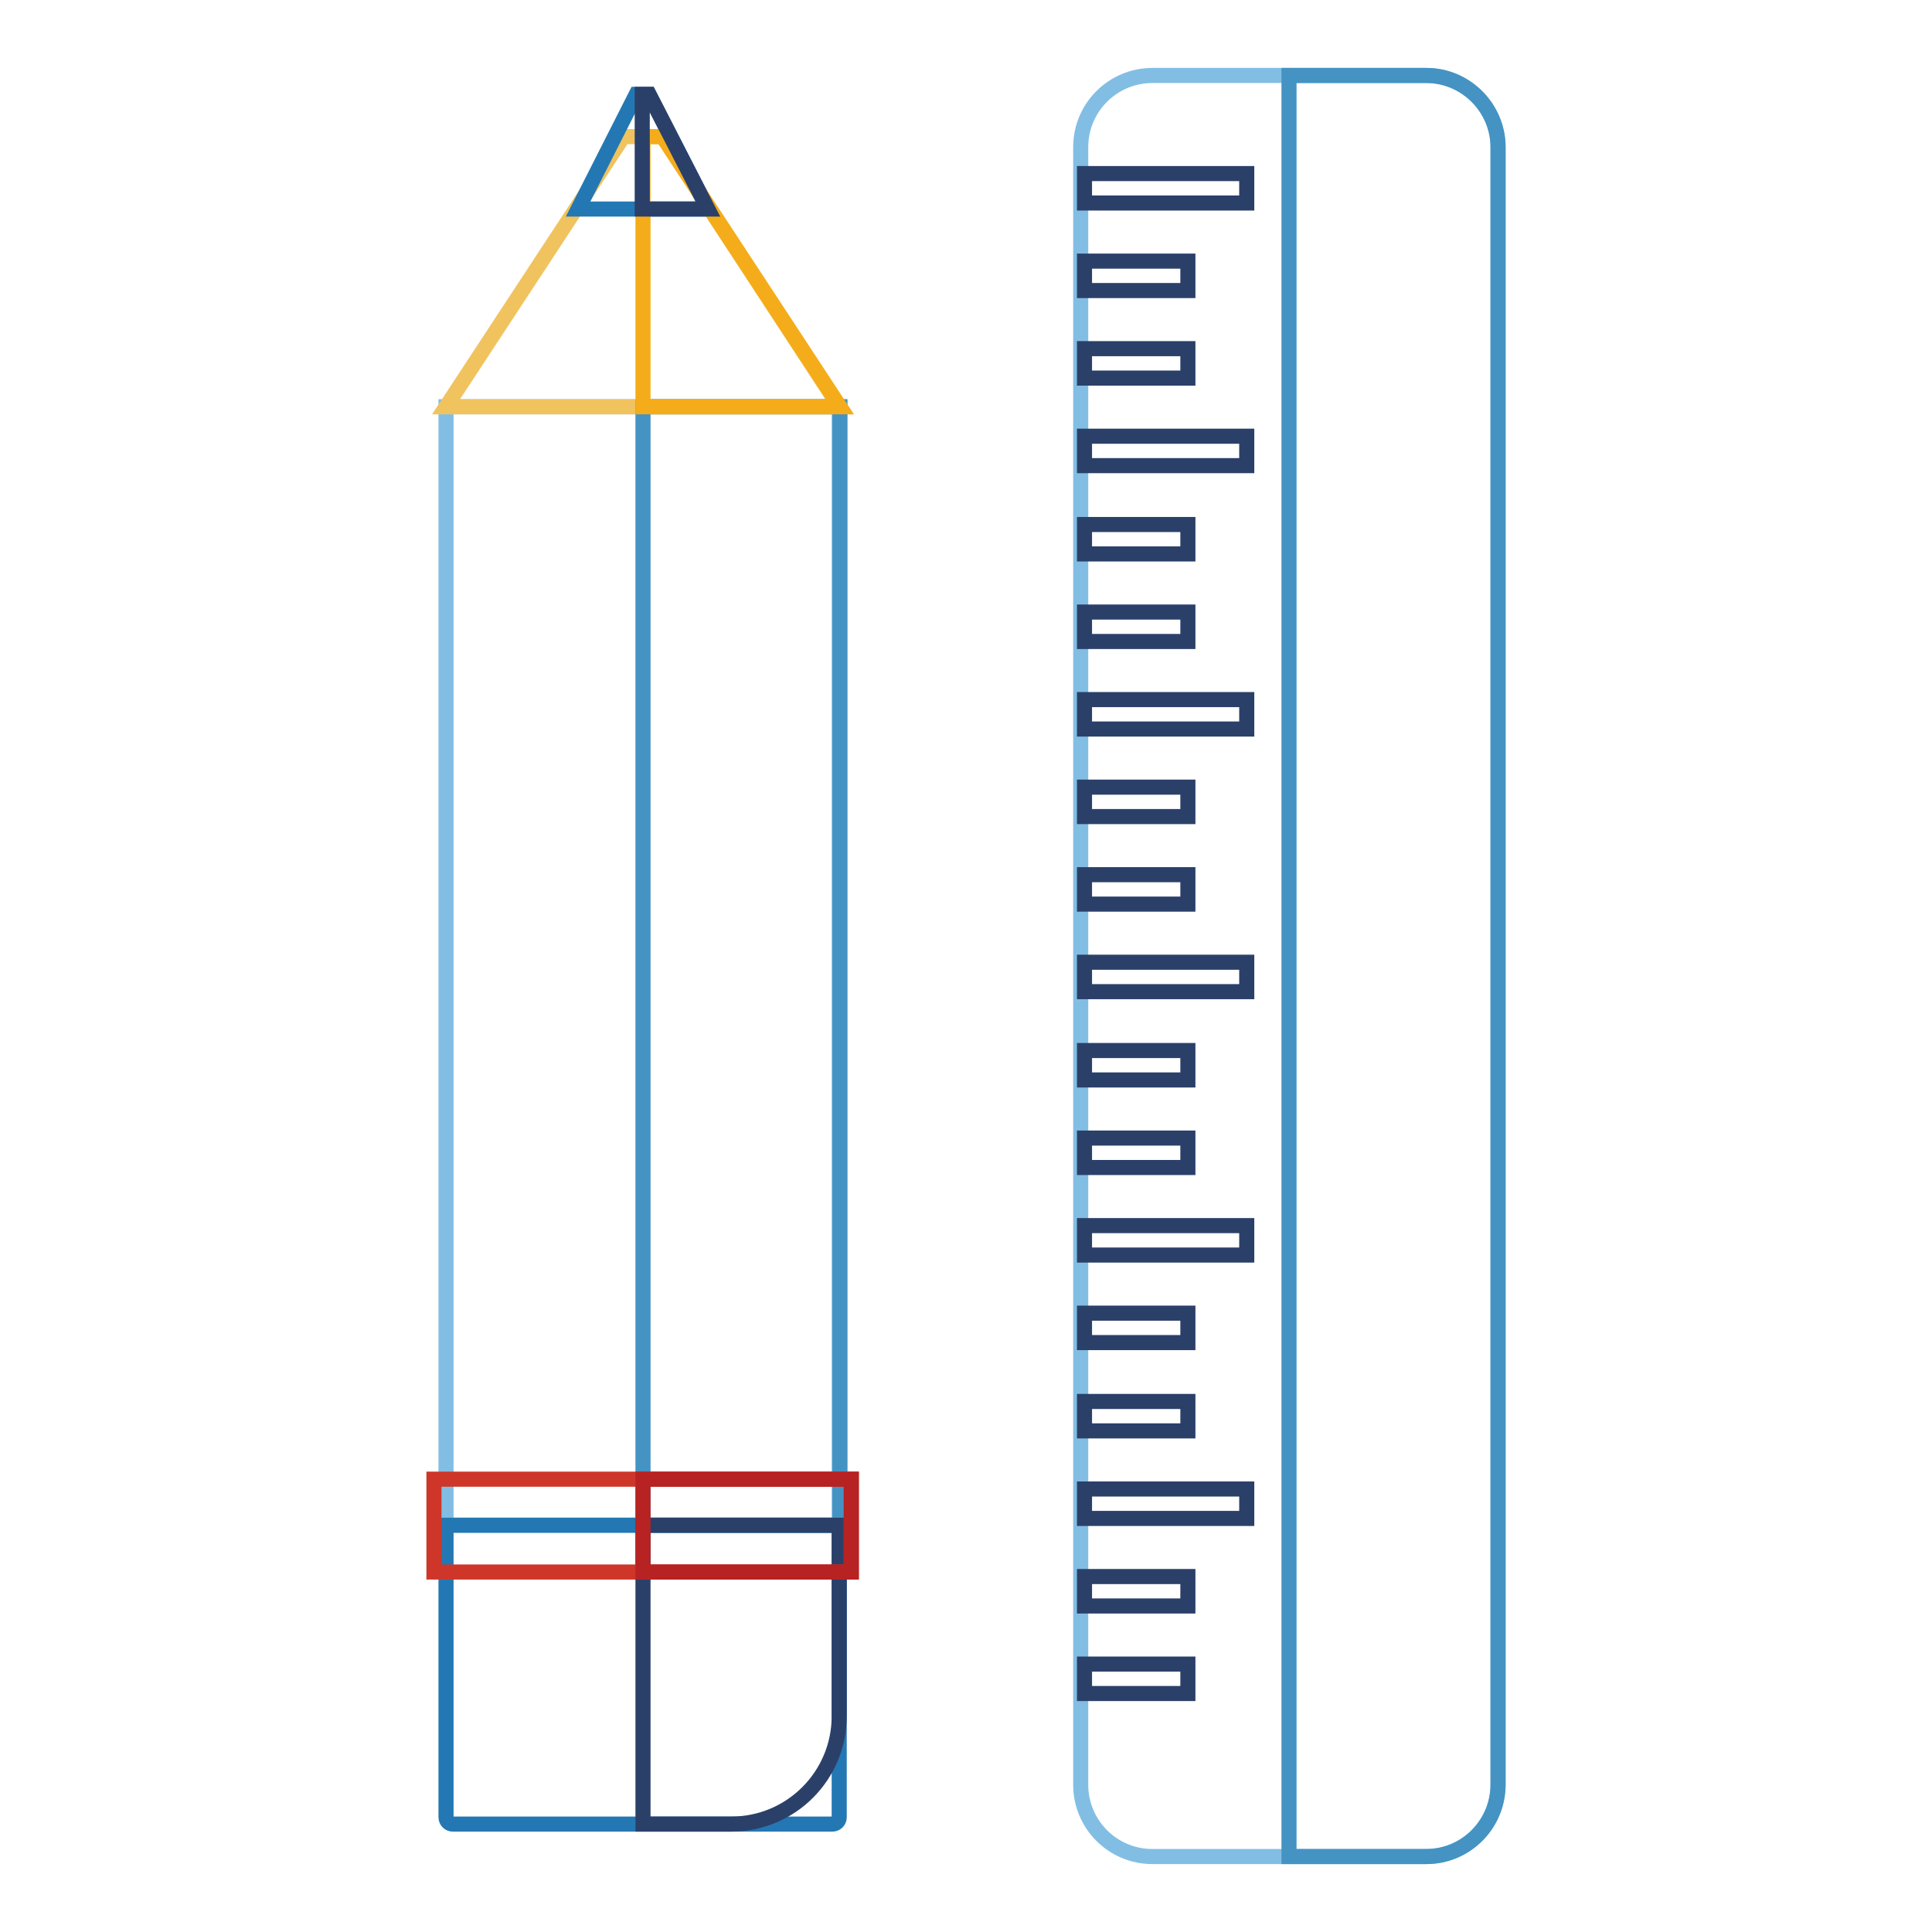 <?xml version="1.0" encoding="utf-8"?>
<!-- Svg Vector Icons : http://www.onlinewebfonts.com/icon -->
<!DOCTYPE svg PUBLIC "-//W3C//DTD SVG 1.1//EN" "http://www.w3.org/Graphics/SVG/1.1/DTD/svg11.dtd">
<svg version="1.1" xmlns="http://www.w3.org/2000/svg" xmlns:xlink="http://www.w3.org/1999/xlink" x="0px" y="0px" viewBox="0 0 256 256" enable-background="new 0 0 256 256" xml:space="preserve">
<g> <path stroke-width="2" fill-opacity="0" stroke="#82bee4"  d="M59.1,53.9h52.1v148.2H59.1V53.9z"/> <path stroke-width="2" fill-opacity="0" stroke="#2378b3"  d="M110.3,241.7H60c-0.5,0-0.9-0.4-0.9-0.9v-38.7h52.1v38.7C111.2,241.3,110.8,241.7,110.3,241.7z"/> <path stroke-width="2" fill-opacity="0" stroke="#f0c35e"  d="M111.2,53.9H59.1l23.5-35.8h5.2L111.2,53.9z"/> <path stroke-width="2" fill-opacity="0" stroke="#82bee4"  d="M189,246h-36.3c-5.3,0-9.5-4.3-9.5-9.5V19.5c0-5.3,4.3-9.5,9.5-9.5h36.3c5.3,0,9.5,4.3,9.5,9.5v216.9 C198.5,241.7,194.2,246,189,246z"/> <path stroke-width="2" fill-opacity="0" stroke="#2378b3"  d="M93.8,27.7H76.6l7.7-15.2H86L93.8,27.7z"/> <path stroke-width="2" fill-opacity="0" stroke="#2b4069"  d="M143.7,23h21.5v3.9h-21.5V23z M143.7,57.8h21.5v3.9h-21.5V57.8z M143.7,92.7h21.5v3.9h-21.5V92.7z  M143.7,127.5h21.5v3.9h-21.5V127.5z M143.7,162.4h21.5v3.9h-21.5V162.4z M143.7,197.3h21.5v3.9h-21.5V197.3z M143.7,34.6h13.7v3.9 h-13.7V34.6z M143.7,81.1h13.7V85h-13.7V81.1z M143.7,104.3h13.7v3.9h-13.7V104.3z M143.7,115.9h13.7v3.9h-13.7V115.9z  M143.7,139.2h13.7v3.9h-13.7V139.2z M143.7,150.8h13.7v3.9h-13.7V150.8z M143.7,174h13.7v3.9h-13.7V174z M143.7,185.7h13.7v3.9 h-13.7V185.7z M143.7,208.9h13.7v3.9h-13.7V208.9z M143.7,220.5h13.7v3.9h-13.7V220.5z M143.7,46.2h13.7v3.9h-13.7V46.2z  M143.7,69.5h13.7v3.9h-13.7V69.5z"/> <path stroke-width="2" fill-opacity="0" stroke="#4493c3"  d="M85.2,53.9h26.1v148.2H85.2V53.9z"/> <path stroke-width="2" fill-opacity="0" stroke="#2b4069"  d="M85.2,202.1v39.6h11.7c7.9,0,14.3-6.4,14.3-14.3v-25.3H85.2z"/> <path stroke-width="2" fill-opacity="0" stroke="#ce362a"  d="M57.5,196h55.3v12.3H57.5V196z"/> <path stroke-width="2" fill-opacity="0" stroke="#b72222"  d="M85.2,196h27.6v12.3H85.2V196z"/> <path stroke-width="2" fill-opacity="0" stroke="#f5ac1a"  d="M85.2,53.9h26.1L87.8,18.1h-2.6V53.9z"/> <path stroke-width="2" fill-opacity="0" stroke="#2b4069"  d="M85.2,27.7h8.6L86,12.5h-0.9V27.7z"/> <path stroke-width="2" fill-opacity="0" stroke="#4493c3"  d="M189,10h-18.2v236H189c5.3,0,9.5-4.3,9.5-9.5V19.5C198.5,14.3,194.2,10,189,10z"/></g>
</svg>